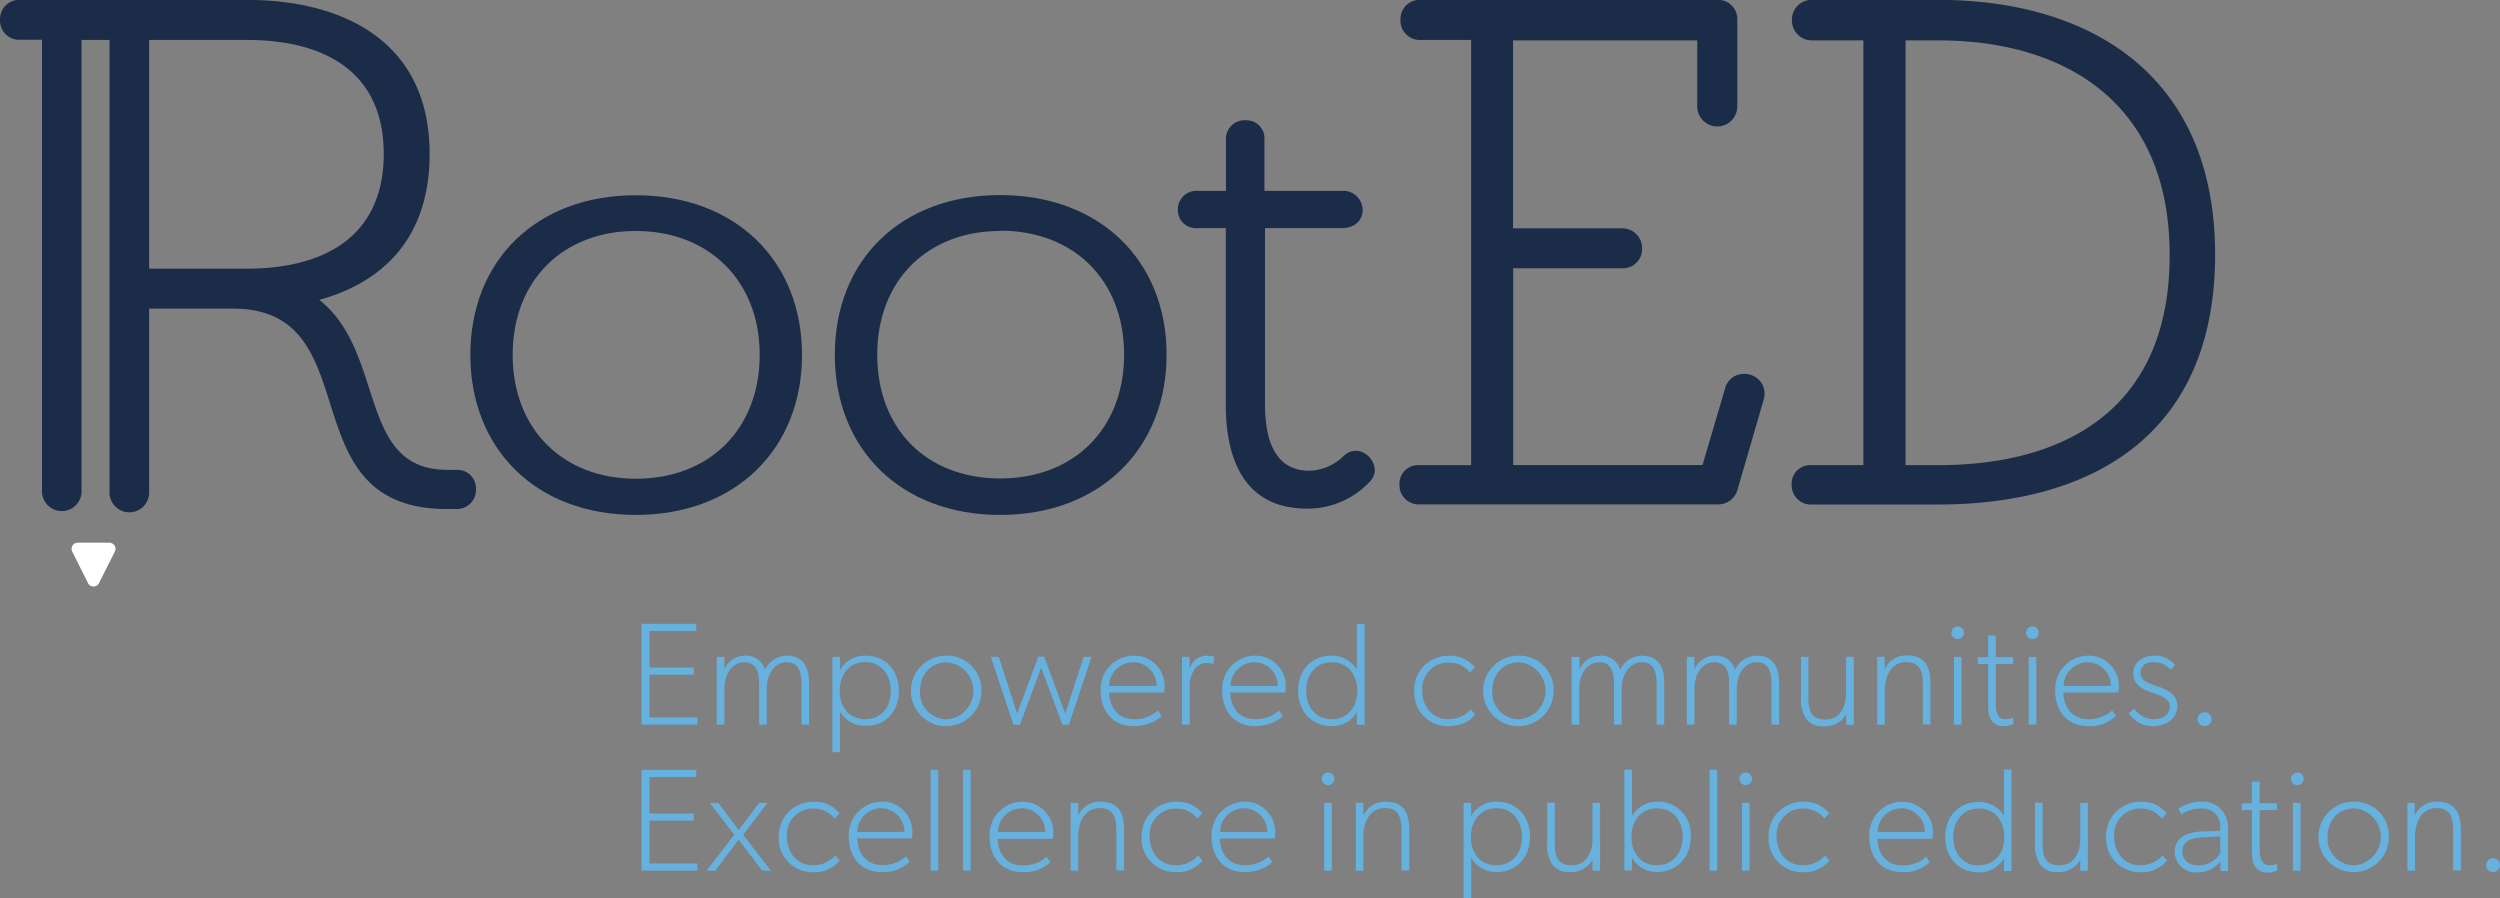 <?xml version="1.0" encoding="UTF-8"?> <svg xmlns="http://www.w3.org/2000/svg" id="Layer_1" data-name="Layer 1" viewBox="0 0 432.01 155.24"><rect x="0" y="0" width="432.01" height="155.24" fill="#808080" stroke="none"/><defs><style>.cls-1{fill:#1a2c48;}.cls-2{fill:#fff;}.cls-3{fill:#67b1de;}</style></defs><g id="Layer_2" data-name="Layer 2"><g id="Layer_1-2" data-name="Layer 1-2"><path class="cls-1" d="M257.65,98.4a3.21,3.21,0,0,0-3.4,3v.27a3.32,3.32,0,0,0,3.13,3.51h51.87a3.44,3.44,0,0,0,3.4-2.52l4.54-15.61a3.42,3.42,0,0,0-3.4-4.41,3.29,3.29,0,0,0-3.28,2.52l-3.9,13.22H273.9v-34h18.87a3.31,3.31,0,0,0,3.4-3.2V61a3.42,3.42,0,0,0-3.3-3.52h-19V25h31.83V36.41a3.46,3.46,0,1,0,6.92,0h0V21.55A3.33,3.33,0,0,0,309.53,18H257.78a3.29,3.29,0,0,0-3.36,3.24v.16a3.33,3.33,0,0,0,3.12,3.52h9.09V98.4Z" transform="translate(-12.41 -18.02)"></path><path class="cls-1" d="M395.19,62c0-31.28-21.91-44-47.86-44H325.58a3.41,3.41,0,0,0-3.52,3.3v.1A3.44,3.44,0,0,0,325.41,25h9V98.4h-9a3.2,3.2,0,0,0-3.39,3,2.81,2.81,0,0,0,0,.29,3.32,3.32,0,0,0,3.13,3.51h22.14C373.91,105.2,395.19,93.2,395.19,62ZM347.33,98.4H341.7V25h5.63c22.29,0,40,11.08,40,37C387.42,88.42,369.62,98.4,347.33,98.4Z" transform="translate(-12.41 -18.02)"></path><path class="cls-1" d="M151,79.34c0-16.24-11.46-27.58-28.72-27.58S93.69,63.1,93.69,79.34,105,107,122.27,107,151,95.59,151,79.34Zm-28.72,21.41c-12.59,0-21.28-8.56-21.28-21.41s8.69-21.41,21.28-21.41,21.41,8.57,21.41,21.41S135,100.75,122.27,100.75Z" transform="translate(-12.41 -18.02)"></path><path class="cls-1" d="M185.25,107C202.5,107,214,95.56,214,79.31S202.5,51.73,185.25,51.73s-28.58,11.34-28.58,27.58S168,107,185.25,107Zm0-49.12c12.72,0,21.41,8.57,21.41,21.41s-8.69,21.41-21.41,21.41S164,92.16,164,79.31s8.69-21.38,21.28-21.38Z" transform="translate(-12.41 -18.02)"></path><path class="cls-1" d="M219.32,57.44h4.91V87.91c0,11,4.28,18,14,18a14.64,14.64,0,0,0,11-4.78c2.39-2.65-1.52-7-4.54-4.41a8.81,8.81,0,0,1-6,2.65c-6.42,0-7.68-6.17-7.68-11.46V57.44h13.34c1.89,0,3.53-1.13,3.53-3.14a3.32,3.32,0,0,0-3.35-3.3l-.28,0H230.91V42.08A3.11,3.11,0,0,0,228,38.81a1.93,1.93,0,0,0-.34,0,3.21,3.21,0,0,0-3.4,3V51h-4.91a3.21,3.21,0,0,0-3.4,3v.29A3.11,3.11,0,0,0,219,57.45Z" transform="translate(-12.41 -18.02)"></path><path class="cls-1" d="M91.3,99.21H89.67c-15.56,0-10.54-20.33-22.09-29.37,10.84-3,19.07-10.54,19.07-25.22C86.65,24.8,71.22,18,55,18H15.81a3.29,3.29,0,0,0-3.39,3.19v.2a3.31,3.31,0,0,0,3.12,3.5h4.13v78.21a3.42,3.42,0,0,0,6.83,0V24.92h4.84v78.21a3.42,3.42,0,0,0,6.84,0V71.35H52.65c24.09,0,9.16,34.63,37,34.63h1.63a3.29,3.29,0,0,0,3.38-3.2v-.19a3.22,3.22,0,0,0-3-3.38ZM55,64.45H38.18V24.92H55c14.06,0,23.72,5.9,23.72,19.7S69.09,64.45,55,64.45Z" transform="translate(-12.41 -18.02)"></path><path class="cls-2" d="M31.29,111.8H25.86a1.07,1.07,0,0,0-1.08,1.06,1.15,1.15,0,0,0,.08.41l2.71,5.41a1.07,1.07,0,0,0,2,0l2.72-5.41a1.06,1.06,0,0,0-.59-1.39A1,1,0,0,0,31.29,111.8Z" transform="translate(-12.41 -18.02)"></path><polygon class="cls-3" points="112.23 116.59 119.88 116.59 119.88 115.35 112.23 115.35 112.23 109.04 120.33 109.04 120.33 107.8 110.87 107.8 110.87 125.22 120.51 125.22 120.51 123.98 112.23 123.98 112.23 116.59"></polygon><path class="cls-3" d="M150.91,136.12v7.12h1.31v-7.12c0-2.35-.68-4.8-3.91-4.8a4.2,4.2,0,0,0-3.71,2.45,3.38,3.38,0,0,0-3.48-2.45,3.91,3.91,0,0,0-3.54,2.38v-2.17h-1.31v11.71h1.31v-6.11c0-2.47,1.22-4.67,3.49-4.67,2,0,2.52,1.69,2.52,3.66v7.12h1.31v-6.11c0-2.47,1.22-4.67,3.49-4.67S150.91,134.66,150.91,136.12Z" transform="translate(-12.41 -18.02)"></path><path class="cls-3" d="M167.74,137.43c0-3.46-2.2-6.11-5.81-6.11a4.9,4.9,0,0,0-4.36,2.48v-2.27h-1.32V148h1.32v-7a5,5,0,0,0,4.41,2.45C165.47,143.49,167.74,140.92,167.74,137.43Zm-10.22,0c0-2.75,1.56-5,4.41-5s4.42,2.27,4.42,5-1.59,4.87-4.42,4.87S157.52,140.11,157.52,137.43Z" transform="translate(-12.41 -18.02)"></path><path class="cls-3" d="M176,131.32a6.09,6.09,0,1,0,6,6.18v-.07a5.93,5.93,0,0,0-5.75-6.11Zm0,11a4.6,4.6,0,0,1-4.61-4.59c0-.11,0-.22,0-.33,0-2.72,1.77-4.92,4.6-4.92a4.93,4.93,0,0,1,.32,9.81H176Z" transform="translate(-12.41 -18.02)"></path><polygon class="cls-3" points="187.25 113.51 184.09 123.33 180.43 113.48 179.42 113.48 175.76 123.33 172.6 113.51 171.22 113.51 175.13 125.22 176.26 125.22 179.92 115.37 183.58 125.22 184.72 125.22 188.63 113.51 187.25 113.51"></polygon><path class="cls-3" d="M213.15,141.72l-.63-.93a6.05,6.05,0,0,1-4.12,1.51c-2.65,0-4.21-1.84-4.34-4.61h9.52a8.89,8.89,0,0,0,.07-.89,5.23,5.23,0,0,0-5-5.48h-.35a5.74,5.74,0,0,0-5.69,5.79,2.44,2.44,0,0,0,0,.27c0,3.59,2.2,6.11,5.61,6.11S213.15,141.72,213.15,141.72Zm-4.87-9.26a4.07,4.07,0,0,1,4,4.09h-8.21A4.17,4.17,0,0,1,208.28,132.46Z" transform="translate(-12.41 -18.02)"></path><path class="cls-3" d="M222.23,131.5a3.84,3.84,0,0,0-1.26-.18,3.08,3.08,0,0,0-3,2.4v-2.19h-1.31v11.71H218v-6.31a5.41,5.41,0,0,1,.83-3.28,2.53,2.53,0,0,1,2-1.06,3.18,3.18,0,0,1,1.26.2Z" transform="translate(-12.41 -18.02)"></path><path class="cls-3" d="M229.29,131.32a5.73,5.73,0,0,0-5.68,5.78,2.62,2.62,0,0,0,0,.28c0,3.59,2.19,6.11,5.6,6.11s4.87-1.77,4.87-1.77l-.63-.93a6.05,6.05,0,0,1-4.12,1.51c-2.65,0-4.21-1.84-4.34-4.61h9.52a8.89,8.89,0,0,0,.07-.89,5.23,5.23,0,0,0-5-5.48Zm-4.24,5.23a4.17,4.17,0,0,1,4.17-4.09,4.07,4.07,0,0,1,4,4.09Z" transform="translate(-12.41 -18.02)"></path><path class="cls-3" d="M246.88,143.24h1.34V125.82h-1.34v7.9a5,5,0,0,0-4.39-2.4c-3.48,0-5.76,2.58-5.76,6.06s2.28,6.11,5.81,6.11a4.86,4.86,0,0,0,4.34-2.42Zm-4.34-.94c-2.83,0-4.42-2.22-4.42-4.92s1.59-4.92,4.42-4.92,4.42,2.2,4.42,4.92-1.54,4.92-4.42,4.92Z" transform="translate(-12.41 -18.02)"></path><path class="cls-3" d="M267.32,141.47l-.76-.88a5,5,0,0,1-3.91,1.71c-2.65,0-4.47-2.09-4.47-5a4.51,4.51,0,0,1,4.23-4.79h.19a4.57,4.57,0,0,1,3.83,1.72l.84-.89a5.45,5.45,0,0,0-4.62-2,5.88,5.88,0,0,0-5.86,5.92v.14a5.81,5.81,0,0,0,5.5,6.1h.23C265.68,143.49,266.89,142,267.32,141.47Z" transform="translate(-12.41 -18.02)"></path><path class="cls-3" d="M274.88,131.32a6.09,6.09,0,1,0,6,6.18v-.07a5.93,5.93,0,0,0-5.75-6.11Zm0,11a4.6,4.6,0,0,1-4.6-4.6c0-.11,0-.21,0-.32,0-2.72,1.77-4.92,4.59-4.92a4.93,4.93,0,0,1,0,9.84Z" transform="translate(-12.41 -18.02)"></path><path class="cls-3" d="M296.15,132.46c2.28,0,2.53,2.2,2.53,3.66v7.12H300v-7.12c0-2.35-.68-4.8-3.91-4.8a4.19,4.19,0,0,0-3.71,2.45,3.38,3.38,0,0,0-3.48-2.45,3.91,3.91,0,0,0-3.54,2.38v-2.17H284v11.71h1.31v-6.11c0-2.47,1.21-4.67,3.48-4.67,2,0,2.53,1.69,2.53,3.66v7.12h1.31v-6.11C292.67,134.66,293.88,132.46,296.15,132.46Z" transform="translate(-12.41 -18.02)"></path><path class="cls-3" d="M318.53,143.24h1.32v-7.12c0-2.35-.68-4.8-3.92-4.8a4.2,4.2,0,0,0-3.71,2.45,3.38,3.38,0,0,0-3.48-2.45,3.93,3.93,0,0,0-3.53,2.38v-2.17H303.9v11.71h1.31v-6.11c0-2.47,1.21-4.67,3.48-4.67,2,0,2.52,1.69,2.52,3.66v7.12h1.32v-6.11c0-2.47,1.21-4.67,3.48-4.67s2.52,2.2,2.52,3.66Z" transform="translate(-12.41 -18.02)"></path><path class="cls-3" d="M331.42,137.81c0,2.27-1,4.55-3.61,4.55s-2.9-1.9-2.9-3.67v-7.16h-1.29v7a6.15,6.15,0,0,0,.89,3.69,3.6,3.6,0,0,0,3.15,1.31,4.18,4.18,0,0,0,3.79-2.14v1.89h1.31V131.53h-1.34Z" transform="translate(-12.41 -18.02)"></path><path class="cls-3" d="M336.79,131.53v11.71h1.32v-5.81c0-2.77,1.21-5,3.73-5s2.85,1.94,2.85,3.84v6.94H346v-7c0-2.78-.78-4.93-4.14-4.93a4.09,4.09,0,0,0-3.78,2.38v-2.17Z" transform="translate(-12.41 -18.02)"></path><path class="cls-3" d="M351.8,127.36a1.09,1.09,0,1,0-1.09,1.09h0a1.08,1.08,0,0,0,1.08-1.06Z" transform="translate(-12.41 -18.02)"></path><rect class="cls-3" x="337.65" y="113.51" width="1.31" height="11.71"></rect><path class="cls-3" d="M359,142.3c-1.57,0-1.72-1.54-1.72-2.82v-6.72h3v-1.18h-3v-3.74h-1.31v3.74h-1.77v1.18h1.77v5.93c0,1.9,0,2.76.43,3.54a2.29,2.29,0,0,0,2.22,1.26,3.7,3.7,0,0,0,1.76-.38l-.12-1.13A2.65,2.65,0,0,1,359,142.3Z" transform="translate(-12.41 -18.02)"></path><rect class="cls-3" x="350.57" y="113.51" width="1.31" height="11.71"></rect><path class="cls-3" d="M364.72,127.36a1.09,1.09,0,1,0-1.09,1.09h0a1.08,1.08,0,0,0,1.08-1.08Z" transform="translate(-12.41 -18.02)"></path><path class="cls-3" d="M378.55,136.8a5.23,5.23,0,0,0-4.95-5.48h-.35a5.74,5.74,0,0,0-5.69,5.79,2.44,2.44,0,0,0,0,.27c0,3.59,2.2,6.11,5.61,6.11a6.41,6.41,0,0,0,4.87-1.77l-.63-.93a6.05,6.05,0,0,1-4.12,1.51c-2.65,0-4.21-1.84-4.34-4.61h9.52A8.89,8.89,0,0,0,378.55,136.8Zm-9.54-.25a4.17,4.17,0,0,1,4.17-4.09,4.06,4.06,0,0,1,4,4.09Z" transform="translate(-12.41 -18.02)"></path><path class="cls-3" d="M385,136.55c-1.44-.51-2.7-1-2.7-2.25s.94-1.86,2.25-1.86a3.6,3.6,0,0,1,2.93,1.33l.8-.8a4.43,4.43,0,0,0-3.68-1.65c-1.72,0-3.56,1-3.56,3.14s2.2,2.87,3.2,3.23,3.11.88,3.11,2.39-1.29,2.22-2.75,2.22a4,4,0,0,1-3.38-1.84l-.94.76a4.74,4.74,0,0,0,4.27,2.27c2.17,0,4.11-1.26,4.11-3.46S386.5,137,385,136.55Z" transform="translate(-12.41 -18.02)"></path><path class="cls-3" d="M392.17,142.3a1.2,1.2,0,1,0,1.2-1.2,1.19,1.19,0,0,0-1.2,1.19Z" transform="translate(-12.41 -18.02)"></path><polygon class="cls-3" points="112.23 141.81 119.88 141.81 119.88 140.58 112.23 140.58 112.23 134.27 120.33 134.27 120.33 133.03 110.87 133.03 110.87 150.45 120.51 150.45 120.51 149.21 112.23 149.21 112.23 141.81"></polygon><polygon class="cls-3" points="132.62 138.74 131.18 138.74 127.65 143.46 124.11 138.74 122.65 138.74 126.89 144.26 122.09 150.45 123.61 150.45 127.65 145.09 131.69 150.45 133.2 150.45 128.41 144.26 132.62 138.74"></polygon><path class="cls-3" d="M152.85,167.53c-2.65,0-4.47-2.09-4.47-5a4.51,4.51,0,0,1,4.23-4.79h.19a4.6,4.6,0,0,1,3.84,1.72l.83-.89a5.42,5.42,0,0,0-4.62-2,5.88,5.88,0,0,0-5.86,5.92v.14a5.81,5.81,0,0,0,5.5,6.1h.23a5.67,5.67,0,0,0,4.8-2l-.76-.88A5,5,0,0,1,152.85,167.53Z" transform="translate(-12.41 -18.02)"></path><path class="cls-3" d="M164.78,156.55a5.74,5.74,0,0,0-5.69,5.79,2.44,2.44,0,0,0,0,.27c0,3.59,2.2,6.11,5.61,6.11a6.41,6.41,0,0,0,4.87-1.77L169,166a6.05,6.05,0,0,1-4.12,1.51c-2.65,0-4.21-1.84-4.34-4.61H170a8.89,8.89,0,0,0,.07-.89,5.23,5.23,0,0,0-5-5.48Zm-4.24,5.23a4.17,4.17,0,0,1,4.17-4.09,4.07,4.07,0,0,1,4,4.09Z" transform="translate(-12.41 -18.02)"></path><rect class="cls-3" x="160.82" y="133.03" width="1.31" height="17.42"></rect><rect class="cls-3" x="166.42" y="133.03" width="1.31" height="17.42"></rect><path class="cls-3" d="M189.1,156.55a5.74,5.74,0,0,0-5.69,5.79,2.44,2.44,0,0,0,0,.27c0,3.59,2.2,6.11,5.61,6.11A6.41,6.41,0,0,0,193.9,167l-.63-.93a6.05,6.05,0,0,1-4.12,1.51c-2.65,0-4.21-1.84-4.34-4.61h9.52a6.86,6.86,0,0,0,.09-.9,5.22,5.22,0,0,0-5-5.47Zm-4.24,5.23a4.17,4.17,0,0,1,4.17-4.09,4.07,4.07,0,0,1,4,4.09Z" transform="translate(-12.41 -18.02)"></path><path class="cls-3" d="M202.53,156.55a4.09,4.09,0,0,0-3.79,2.38v-2.17h-1.32v11.71h1.31v-5.81c0-2.78,1.21-5,3.74-5s2.85,1.94,2.85,3.84v6.94h1.33v-7C206.66,158.7,205.88,156.55,202.53,156.55Z" transform="translate(-12.41 -18.02)"></path><path class="cls-3" d="M215.54,167.53c-2.65,0-4.46-2.09-4.46-5a4.51,4.51,0,0,1,4.23-4.79h.18a4.6,4.6,0,0,1,3.84,1.72l.83-.89a5.38,5.38,0,0,0-4.62-2,5.89,5.89,0,0,0-5.85,5.93v.13a5.79,5.79,0,0,0,5.49,6.09h.24a5.59,5.59,0,0,0,4.79-2l-.75-.88A5,5,0,0,1,215.54,167.53Z" transform="translate(-12.41 -18.02)"></path><path class="cls-3" d="M227.48,156.55a5.73,5.73,0,0,0-5.69,5.77,2.81,2.81,0,0,0,0,.29c0,3.59,2.19,6.11,5.6,6.11s4.87-1.77,4.87-1.77l-.63-.93a6,6,0,0,1-4.11,1.51c-2.65,0-4.22-1.84-4.34-4.61h9.51a6.69,6.69,0,0,0,.08-.89,5.23,5.23,0,0,0-4.95-5.48Zm-4.24,5.23a4.16,4.16,0,0,1,4.16-4.09,4.07,4.07,0,0,1,4,4.09Z" transform="translate(-12.41 -18.02)"></path><rect class="cls-3" x="228.82" y="138.74" width="1.31" height="11.71"></rect><path class="cls-3" d="M241.88,151.51A1.09,1.09,0,1,0,243,152.6h0a1.06,1.06,0,0,0-1.06-1.08Z" transform="translate(-12.41 -18.02)"></path><path class="cls-3" d="M251.8,156.55a4.1,4.1,0,0,0-3.79,2.38v-2.17H246.7v11.71H248v-5.81c0-2.78,1.21-5,3.74-5s2.85,1.94,2.85,3.84v6.94h1.34v-7C255.94,158.7,255.15,156.55,251.8,156.55Z" transform="translate(-12.41 -18.02)"></path><path class="cls-3" d="M271,156.55a4.9,4.9,0,0,0-4.37,2.48v-2.27h-1.31v16.5h1.31v-7a5,5,0,0,0,4.42,2.45c3.48,0,5.75-2.57,5.75-6.06S274.56,156.55,271,156.55Zm0,11c-2.86,0-4.42-2.19-4.42-4.87s1.56-5,4.42-5,4.41,2.27,4.41,5-1.59,4.85-4.41,4.85Z" transform="translate(-12.41 -18.02)"></path><path class="cls-3" d="M287.6,163c0,2.27-1,4.54-3.61,4.54s-2.9-1.89-2.9-3.66v-7.16h-1.32v7a6.15,6.15,0,0,0,.89,3.69,3.6,3.6,0,0,0,3.15,1.31,4.18,4.18,0,0,0,3.79-2.15v1.9h1.31V156.76H287.6Z" transform="translate(-12.41 -18.02)"></path><path class="cls-3" d="M298.8,156.55a5,5,0,0,0-4.38,2.47v-8h-1.31v17.42h1.31v-2.22a4.84,4.84,0,0,0,4.37,2.47c3.53,0,5.8-2.65,5.8-6.11A5.67,5.67,0,0,0,298.8,156.55Zm-.05,11c-2.85,0-4.42-2.22-4.42-4.92s1.57-4.92,4.42-4.92,4.42,2.19,4.42,4.92-1.59,4.9-4.42,4.9Z" transform="translate(-12.41 -18.02)"></path><rect class="cls-3" x="295.42" y="133.03" width="1.31" height="17.42"></rect><path class="cls-3" d="M314.09,151.51a1.09,1.09,0,1,0,1.08,1.1v0a1.06,1.06,0,0,0-1.06-1.08Z" transform="translate(-12.41 -18.02)"></path><rect class="cls-3" x="301.02" y="138.74" width="1.31" height="11.71"></rect><path class="cls-3" d="M323.88,167.53c-2.65,0-4.47-2.09-4.47-5a4.51,4.51,0,0,1,4.23-4.79h.19a4.57,4.57,0,0,1,3.83,1.72l.84-.89a5.45,5.45,0,0,0-4.62-2,5.88,5.88,0,0,0-5.86,5.92v.14a5.81,5.81,0,0,0,5.5,6.1h.23a5.67,5.67,0,0,0,4.8-2l-.76-.88A5,5,0,0,1,323.88,167.53Z" transform="translate(-12.41 -18.02)"></path><path class="cls-3" d="M341.11,156.55a5.73,5.73,0,0,0-5.69,5.77,2.81,2.81,0,0,0,0,.29c0,3.59,2.2,6.11,5.6,6.11A6.39,6.39,0,0,0,345.9,167l-.63-.93a6,6,0,0,1-4.11,1.51c-2.65,0-4.22-1.84-4.34-4.61h9.51a6.86,6.86,0,0,0,.09-.9,5.22,5.22,0,0,0-5-5.47Zm-4.24,5.23a4.16,4.16,0,0,1,4.16-4.09,4.07,4.07,0,0,1,4,4.09Z" transform="translate(-12.41 -18.02)"></path><path class="cls-3" d="M358.7,159a5,5,0,0,0-4.4-2.4c-3.48,0-5.75,2.58-5.75,6.06s2.27,6.11,5.8,6.11a4.89,4.89,0,0,0,4.35-2.42v2.17H360V151H358.7Zm-4.35,8.58c-2.82,0-4.41-2.22-4.41-4.92s1.59-4.92,4.41-4.92,4.42,2.19,4.42,4.92S357.21,167.53,354.35,167.53Z" transform="translate(-12.41 -18.02)"></path><path class="cls-3" d="M371.89,163c0,2.27-1,4.54-3.61,4.54s-2.9-1.89-2.9-3.66v-7.16h-1.32v7a6.15,6.15,0,0,0,.89,3.69,3.6,3.6,0,0,0,3.15,1.31,4.18,4.18,0,0,0,3.79-2.15v1.9h1.31V156.76h-1.31Z" transform="translate(-12.41 -18.02)"></path><path class="cls-3" d="M382.21,167.53c-2.65,0-4.47-2.09-4.47-5a4.51,4.51,0,0,1,4.23-4.79h.19a4.57,4.57,0,0,1,3.83,1.72l.84-.89a5.45,5.45,0,0,0-4.62-2,5.88,5.88,0,0,0-5.86,5.92v.14a5.8,5.8,0,0,0,5.48,6.1h.25a5.62,5.62,0,0,0,4.8-2l-.76-.88A5,5,0,0,1,382.21,167.53Z" transform="translate(-12.41 -18.02)"></path><path class="cls-3" d="M392.75,156.55a7.08,7.08,0,0,0-3.91,1.19l.5,1a6.32,6.32,0,0,1,3.46-1,3,3,0,0,1,3.27,2.7,2.9,2.9,0,0,1,0,.51v.63l-3.2.12c-3.16.13-4.67,1.52-4.67,3.54a3.62,3.62,0,0,0,3.7,3.54h.21a5.13,5.13,0,0,0,4-1.89v1.64h1.3v-6.94a4.78,4.78,0,0,0-1.14-3.66A4.46,4.46,0,0,0,392.75,156.55Zm3.33,8.89a4.47,4.47,0,0,1-3.71,2.14c-1.89,0-2.85-1.13-2.85-2.39s.78-2.33,3.23-2.45l3.33-.2Z" transform="translate(-12.41 -18.02)"></path><path class="cls-3" d="M404.61,167.53c-1.57,0-1.72-1.54-1.72-2.82V158h3v-1.18h-3V153.1h-1.34v3.74h-1.77V158h1.77V164c0,1.9,0,2.75.43,3.54a2.31,2.31,0,0,0,2.22,1.26,3.74,3.74,0,0,0,1.77-.38l-.13-1.13A2.62,2.62,0,0,1,404.61,167.53Z" transform="translate(-12.41 -18.02)"></path><rect class="cls-3" x="396.23" y="138.74" width="1.31" height="11.71"></rect><path class="cls-3" d="M409.3,151.51a1.09,1.09,0,1,0,.21,0Z" transform="translate(-12.41 -18.02)"></path><path class="cls-3" d="M419.22,156.55a6.09,6.09,0,1,0,6,6.18v-.07a5.93,5.93,0,0,0-5.75-6.11Zm0,11a4.6,4.6,0,0,1-4.61-4.59c0-.11,0-.22,0-.33,0-2.73,1.77-4.92,4.6-4.92a4.93,4.93,0,0,1,0,9.84Z" transform="translate(-12.41 -18.02)"></path><path class="cls-3" d="M433.47,156.55a4.09,4.09,0,0,0-3.78,2.38v-2.17h-1.27v11.71h1.32v-5.81c0-2.78,1.21-5,3.73-5s2.85,1.94,2.85,3.84v6.94h1.34v-7C437.61,158.7,436.83,156.55,433.47,156.55Z" transform="translate(-12.41 -18.02)"></path><path class="cls-3" d="M443.21,166.32a1.2,1.2,0,0,0-1.19,1.21,1.2,1.2,0,0,0,2.4,0,1.17,1.17,0,0,0-1.13-1.21Z" transform="translate(-12.41 -18.02)"></path></g></g></svg> 